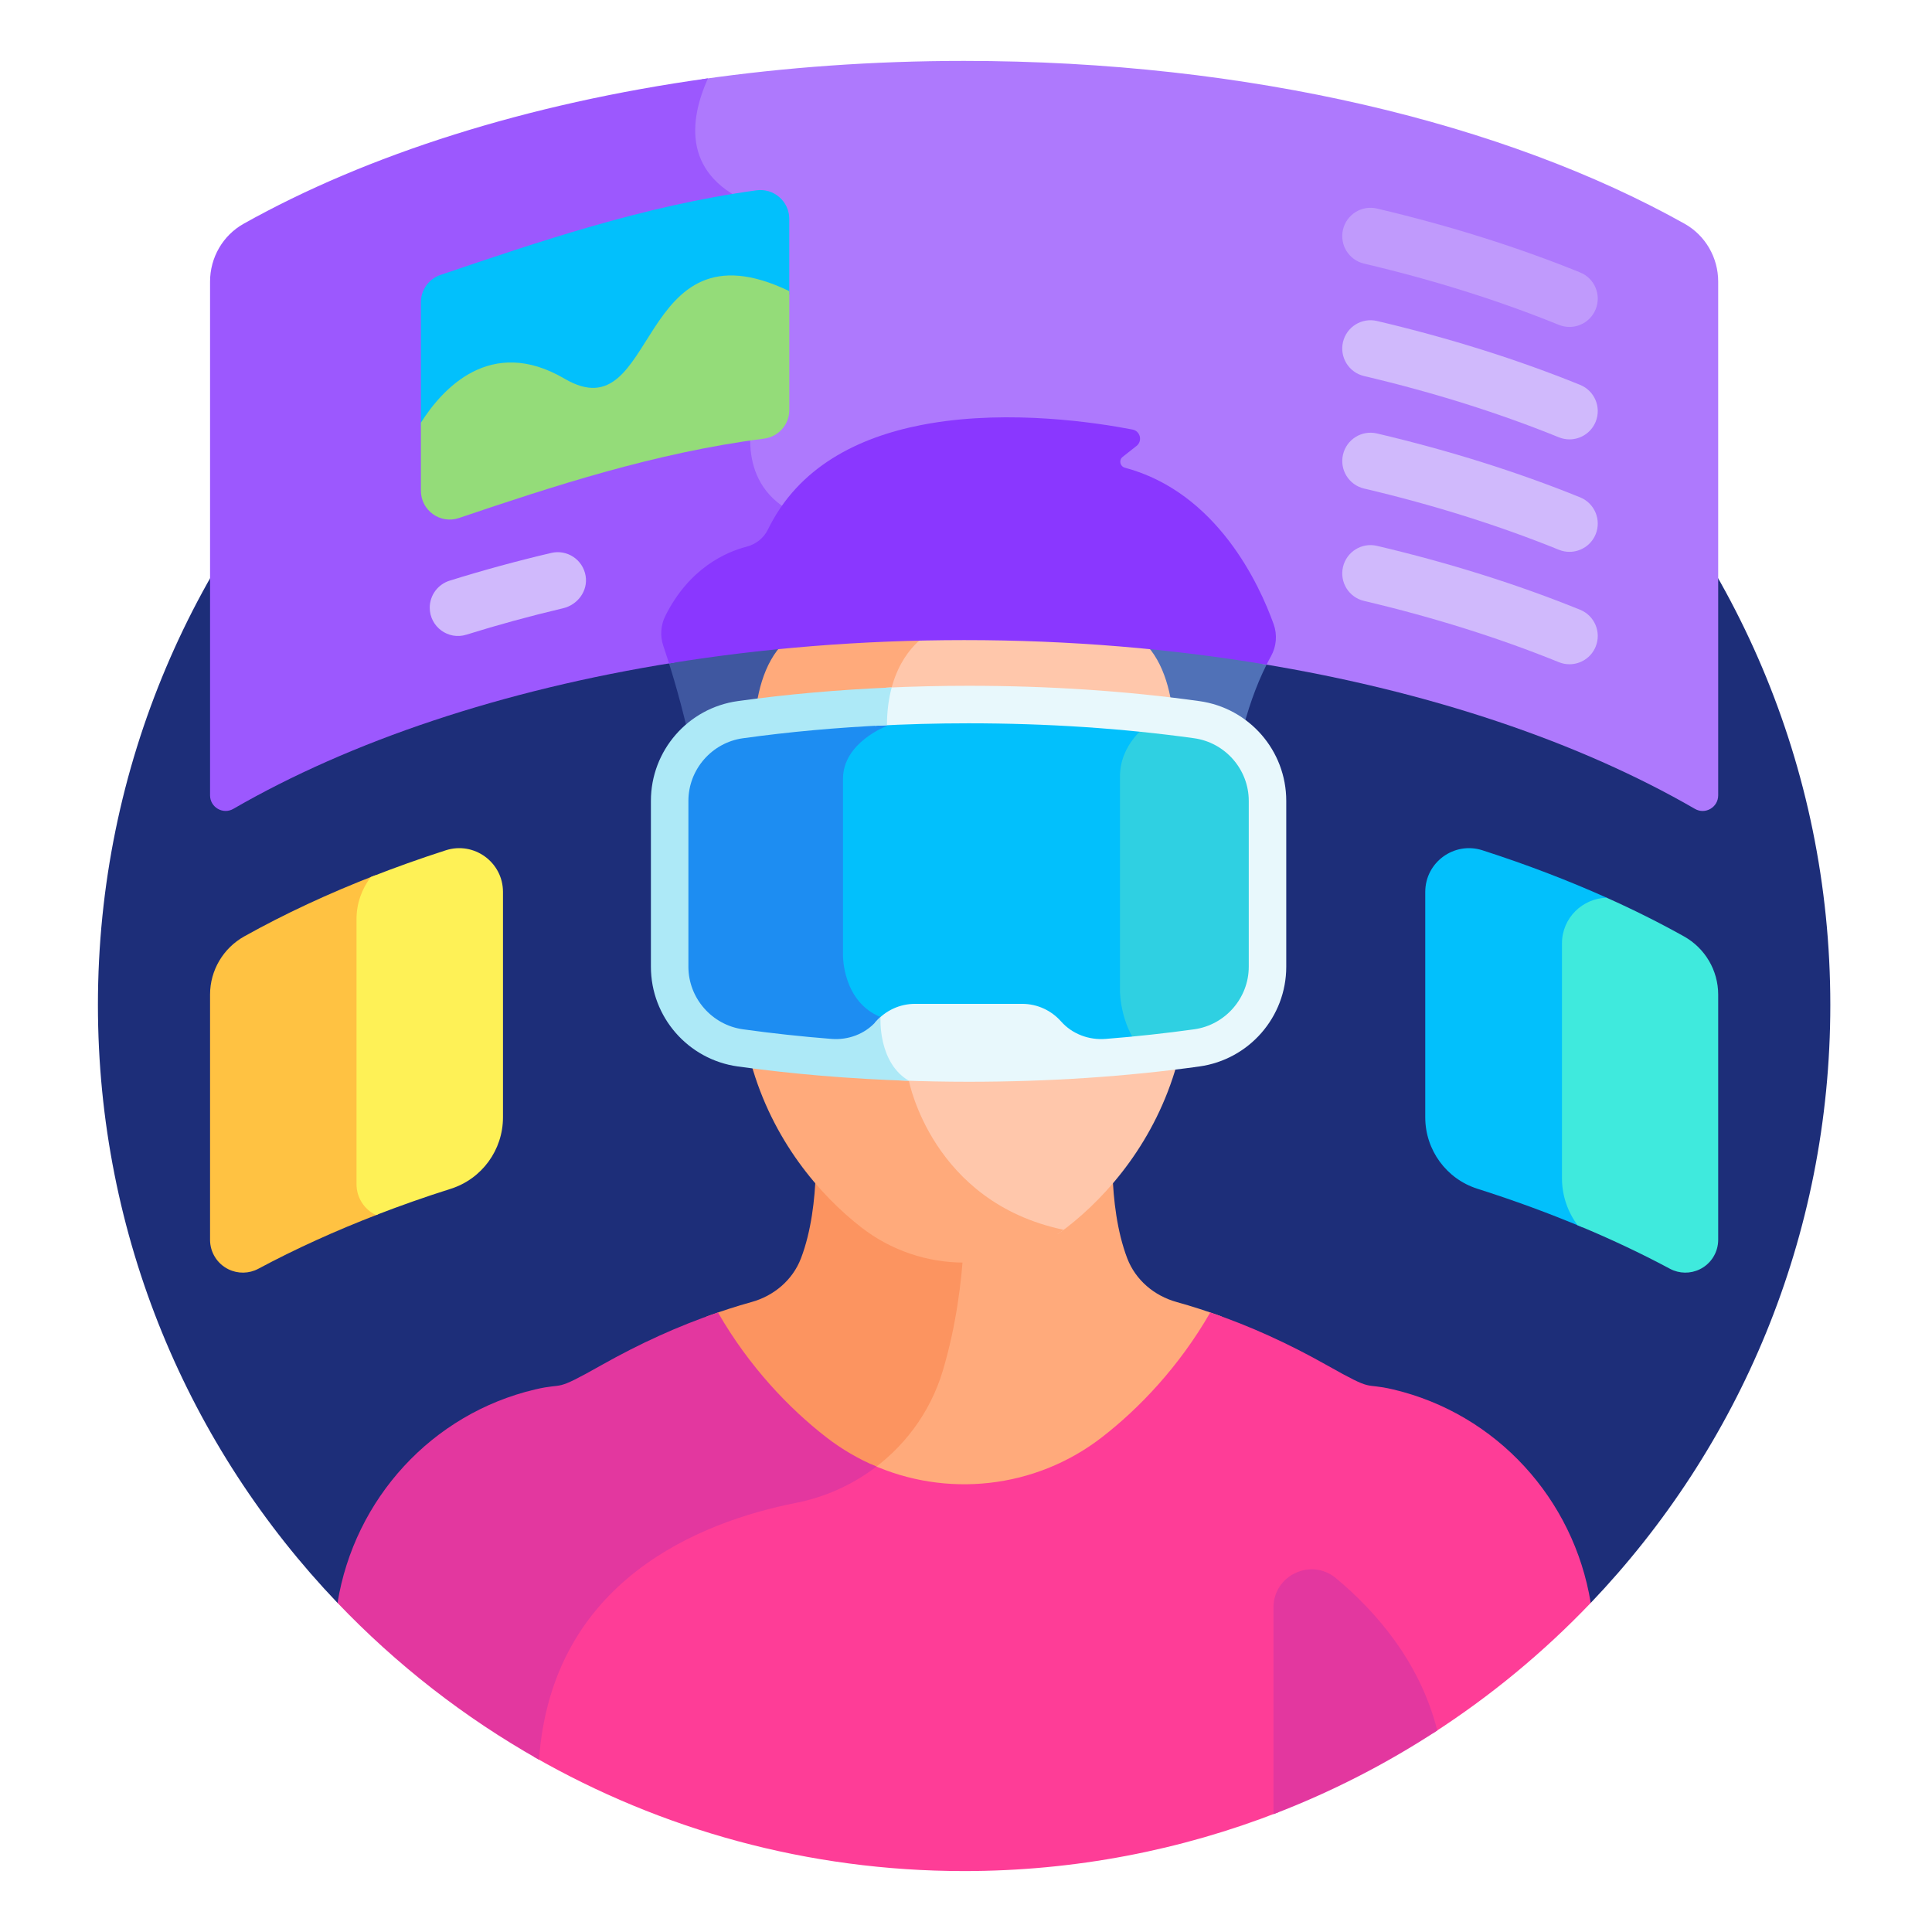 <svg width="76" height="76" viewBox="0 0 76 76" fill="none" xmlns="http://www.w3.org/2000/svg">
<g id="Advances Security">
<g id="Group 6927">
<g id="Group">
<path id="Vector" d="M13.277 63.055H62.575C68.414 56.939 72 48.653 72 39.53C72 20.711 56.745 5.456 37.926 5.456C19.108 5.456 3.852 20.711 3.852 39.53C3.852 48.653 7.438 56.939 13.277 63.055Z" fill="#1D2E79"/>
<path id="Vector_2" d="M50.102 24.554C49.545 23 47.88 19.367 44.249 18.398C44.056 18.346 44.005 18.096 44.162 17.972L44.706 17.545C44.953 17.351 44.858 16.957 44.55 16.898C43.031 16.605 39.511 16.081 36.245 16.718C35.643 17.364 34.548 18.784 34.478 20.629C34.423 22.094 35.031 23.507 36.286 24.833C35.886 25.11 35.111 25.817 34.808 27.264C35.891 27.214 36.989 27.188 38.102 27.188C41.247 27.188 44.292 27.39 47.151 27.788C47.818 27.881 48.425 28.149 48.929 28.541C49.188 27.594 49.534 26.652 49.999 25.812C50.213 25.427 50.251 24.969 50.102 24.554Z" fill="#5071B7"/>
<path id="Vector_3" d="M36.619 24.875C32.7 20.956 35.815 17.426 36.599 16.652C33.976 17.096 31.463 18.251 30.21 20.827C30.045 21.166 29.734 21.41 29.369 21.505C28.565 21.713 27.118 22.34 26.176 24.22C25.991 24.588 25.96 25.014 26.092 25.404C26.316 26.063 26.696 27.265 27.041 28.737C27.586 28.238 28.279 27.895 29.052 27.787C30.968 27.52 32.968 27.344 35.025 27.255C35.432 25.43 36.619 24.875 36.619 24.875Z" fill="#3F57A0"/>
<path id="Vector_4" d="M46.282 51.217C45.404 50.973 44.67 50.352 44.344 49.502C43.934 48.43 43.798 47.165 43.764 46.179C43.174 46.866 42.556 47.44 41.964 47.899C40.812 48.794 39.39 49.28 37.926 49.28C37.844 49.28 37.762 49.278 37.681 49.275C37.614 50.324 37.425 52.055 36.892 53.848C36.394 55.524 35.317 56.927 33.891 57.854C35.142 58.451 36.52 58.768 37.926 58.768C40.005 58.768 42.024 58.078 43.66 56.807C45.154 55.647 46.772 53.97 48.057 51.788C47.476 51.577 46.886 51.385 46.282 51.217Z" fill="#FFAA7B"/>
<path id="Vector_5" d="M33.888 47.899C33.296 47.44 32.678 46.866 32.088 46.179C32.054 47.165 31.918 48.43 31.507 49.502C31.181 50.352 30.447 50.973 29.57 51.217C28.966 51.385 28.376 51.577 27.794 51.788C29.08 53.97 30.698 55.647 32.192 56.807C32.786 57.269 33.431 57.652 34.111 57.955C35.519 57.003 36.591 55.591 37.092 53.907C37.634 52.084 37.824 50.336 37.891 49.279C36.439 49.272 35.031 48.787 33.888 47.899Z" fill="#FC9460"/>
<path id="Vector_6" d="M36.286 24.832C35.886 25.11 35.111 25.816 34.808 27.264C35.891 27.213 36.989 27.187 38.102 27.187C40.857 27.187 43.536 27.342 46.08 27.648C45.88 26.449 45.382 25.266 44.252 24.757C42.584 24.007 40.538 24.441 39.233 24.875C38.385 25.157 37.467 25.157 36.619 24.875C36.49 24.832 36.352 24.79 36.209 24.748C36.235 24.776 36.26 24.804 36.286 24.832Z" fill="#FFC7AB"/>
<path id="Vector_7" d="M36.619 24.875C35.314 24.441 33.268 24.007 31.6 24.757C30.456 25.272 29.959 26.48 29.765 27.694C31.462 27.479 33.222 27.332 35.025 27.254C35.432 25.429 36.619 24.875 36.619 24.875Z" fill="#FFAA7B"/>
<path id="Vector_8" d="M35.571 42.648C35.734 43.323 36.92 47.45 41.615 48.537C41.734 48.457 41.851 48.374 41.964 48.286C43.602 47.014 45.452 44.866 46.299 41.856C43.689 42.181 40.937 42.346 38.102 42.346C37.105 42.346 36.119 42.324 35.145 42.283C35.267 42.417 35.406 42.542 35.571 42.648Z" fill="#FFC7AB"/>
<path id="Vector_9" d="M33.887 48.286C35.039 49.181 36.461 49.667 37.926 49.667C39.339 49.667 40.712 49.213 41.842 48.377C36.662 47.294 35.755 42.517 35.755 42.517C35.642 42.451 35.541 42.377 35.45 42.295C33.418 42.219 31.439 42.057 29.539 41.81C30.379 44.844 32.241 47.008 33.887 48.286Z" fill="#FFAA7B"/>
<path id="Vector_10" d="M54.806 54.658C53.566 54.365 54.145 54.803 52.184 53.697C50.695 52.858 49.189 52.167 47.609 51.629C46.378 53.769 44.805 55.407 43.355 56.532C40.721 58.578 37.202 58.93 34.262 57.596C33.395 58.239 32.379 58.697 31.27 58.916C27.604 59.64 21.573 61.925 21.002 69.107C25.989 71.966 31.766 73.603 37.926 73.603C42.293 73.603 46.467 72.779 50.303 71.282V63.235C50.303 62.728 50.589 62.279 51.048 62.064C51.505 61.85 52.03 61.917 52.417 62.239C53.941 63.506 55.695 65.483 56.352 68.192C58.626 66.728 60.716 65.002 62.575 63.054C61.907 58.957 58.863 55.615 54.806 54.658Z" fill="#FE3D97"/>
<path id="Vector_11" d="M31.311 59.12C32.482 58.889 33.561 58.392 34.476 57.691C33.78 57.397 33.114 57.012 32.496 56.532C31.047 55.407 29.474 53.769 28.243 51.629C26.663 52.167 25.157 52.858 23.667 53.697C21.707 54.803 22.286 54.365 21.046 54.658C16.989 55.615 13.944 58.957 13.277 63.054C15.592 65.479 18.262 67.563 21.203 69.223C21.712 62.148 27.569 59.86 31.311 59.12Z" fill="#E3379F"/>
<path id="Vector_12" d="M44.196 38.966V30.552C44.196 29.327 45.119 28.549 45.782 28.148C43.387 27.87 40.802 27.717 38.102 27.717C36.953 27.717 35.826 27.745 34.725 27.798C34.703 27.994 34.686 28.197 34.682 28.416C34.252 28.61 32.954 29.306 32.954 30.63V37.618C32.954 37.694 32.966 39.45 34.426 40.142C34.426 40.437 34.466 41.113 34.777 41.738C35.862 41.79 36.971 41.818 38.102 41.818C40.577 41.818 42.956 41.688 45.181 41.453C44.206 40.479 44.196 39.042 44.196 38.966Z" fill="#02C0FC"/>
<path id="Vector_13" d="M47.079 28.311C46.616 28.246 46.142 28.188 45.664 28.134C45.001 28.531 44.057 29.312 44.057 30.551V38.965C44.057 39.041 44.067 40.492 45.056 41.465C45.746 41.394 46.421 41.313 47.079 41.221C48.673 40.999 49.861 39.638 49.861 38.028V31.504C49.861 29.894 48.673 28.533 47.079 28.311Z" fill="#2FD0E2"/>
<path id="Vector_14" d="M34.638 40.007C33.157 39.408 33.162 37.618 33.162 37.618C33.162 37.618 33.162 32.055 33.162 30.629C33.162 29.204 34.889 28.555 34.889 28.555C34.889 28.281 34.905 28.026 34.934 27.789C32.896 27.881 30.945 28.058 29.125 28.311C27.53 28.534 26.343 29.895 26.343 31.505V38.029C26.343 39.639 27.53 41 29.125 41.222C30.971 41.479 32.95 41.657 35.018 41.748C34.576 40.954 34.638 40.007 34.638 40.007Z" fill="#1D8DF2"/>
<path id="Vector_15" d="M47.18 27.58C44.312 27.18 41.257 26.977 38.102 26.977C37.007 26.977 35.925 27.003 34.858 27.052C34.758 27.445 34.692 27.895 34.682 28.415C34.612 28.447 34.517 28.493 34.411 28.552C35.621 28.487 36.852 28.453 38.102 28.453C41.189 28.453 44.175 28.651 46.977 29.041C48.2 29.212 49.123 30.27 49.123 31.504V38.028C49.123 39.261 48.2 40.32 46.977 40.49C45.845 40.648 44.683 40.774 43.496 40.868C42.836 40.921 42.179 40.677 41.74 40.181C41.365 39.757 40.817 39.489 40.209 39.489H35.994C35.386 39.489 34.838 39.757 34.463 40.181C34.452 40.194 34.438 40.205 34.427 40.217C34.437 40.696 34.552 41.825 35.371 42.5C36.271 42.535 37.181 42.554 38.101 42.554C41.257 42.554 44.311 42.351 47.18 41.952C49.14 41.679 50.598 40.003 50.598 38.028V31.504C50.598 29.524 49.137 27.852 47.18 27.58Z" fill="#E8F8FC"/>
<path id="Vector_16" d="M34.638 40.008C34.576 40.062 34.517 40.12 34.463 40.181C34.024 40.677 33.367 40.92 32.707 40.868C31.52 40.774 30.358 40.648 29.226 40.49C28.003 40.32 27.08 39.261 27.08 38.028V31.504C27.08 30.27 28.003 29.211 29.226 29.041C31.044 28.788 32.94 28.617 34.89 28.527C34.892 27.952 34.964 27.461 35.077 27.043C32.991 27.131 30.964 27.309 29.023 27.579C27.062 27.852 25.605 29.528 25.605 31.504V38.028C25.605 40.007 27.066 41.679 29.023 41.952C31.174 42.251 33.43 42.44 35.755 42.516C34.533 41.802 34.636 40.043 34.638 40.008Z" fill="#ADE9F7"/>
<path id="Vector_17" d="M56.538 68.074C55.851 65.334 54.068 63.342 52.551 62.081C51.575 61.269 50.095 61.967 50.095 63.237V71.366C52.37 70.496 54.527 69.388 56.538 68.074Z" fill="#E3379F"/>
<path id="Vector_18" d="M66.265 8.8C59.237 4.864 49.142 2.396 37.926 2.396C34.349 2.396 30.888 2.648 27.602 3.118C27.233 3.983 26.997 4.985 27.234 5.923C27.488 6.926 28.242 7.692 29.477 8.202V16.061C29.398 16.322 28.958 17.951 29.858 19.277C30.103 19.638 30.424 19.941 30.818 20.185C33.407 16.264 39.707 16.176 44.511 17.102C44.6 17.119 44.626 17.189 44.633 17.219C44.641 17.248 44.65 17.323 44.578 17.38L44.033 17.807C43.898 17.914 43.835 18.085 43.87 18.253C43.905 18.422 44.029 18.554 44.196 18.599C47.738 19.544 49.37 23.127 49.906 24.623C50.034 24.981 50.002 25.377 49.817 25.71C49.746 25.839 49.677 25.973 49.609 26.11C56.268 27.201 62.14 29.197 66.674 31.819C67.081 32.055 67.589 31.757 67.589 31.287V11.076C67.589 10.134 67.087 9.26 66.265 8.8Z" fill="#AE79FD"/>
<path id="Vector_19" d="M29.686 16.093V8.061C26.821 6.951 27.105 4.742 27.849 3.082C20.73 4.073 14.43 6.087 9.587 8.8C8.765 9.26 8.263 10.134 8.263 11.076V31.287C8.263 31.756 8.772 32.054 9.178 31.819C13.777 29.16 19.75 27.143 26.526 26.063C26.434 25.768 26.353 25.521 26.29 25.336C26.177 25.003 26.203 24.631 26.362 24.313C27.272 22.499 28.67 21.901 29.422 21.706C29.853 21.595 30.208 21.307 30.398 20.918C30.555 20.594 30.737 20.294 30.936 20.012C28.822 18.708 29.686 16.093 29.686 16.093Z" fill="#9C58FE"/>
<path id="Vector_20" d="M49.823 26.146C49.88 26.033 49.938 25.921 49.999 25.812C50.213 25.427 50.251 24.968 50.102 24.554C49.545 23 47.88 19.367 44.249 18.398C44.056 18.346 44.005 18.096 44.162 17.972L44.706 17.544C44.953 17.351 44.858 16.957 44.55 16.897C43.085 16.615 39.762 16.118 36.598 16.654C36.599 16.654 36.599 16.653 36.599 16.653C36.481 16.673 36.364 16.695 36.246 16.718C36.245 16.718 36.245 16.718 36.245 16.718C33.752 17.205 31.406 18.368 30.21 20.827C30.045 21.167 29.734 21.411 29.369 21.505C28.565 21.713 27.118 22.341 26.176 24.221C25.991 24.588 25.96 25.015 26.092 25.404C26.156 25.593 26.233 25.827 26.318 26.098C29.981 25.502 33.879 25.18 37.926 25.18C42.079 25.179 46.077 25.519 49.823 26.146Z" fill="#8A37FF"/>
<path id="Vector_21" d="M61.583 46.348V37.113C61.583 36.145 62.331 35.403 63.22 35.321C61.687 34.633 60.048 34.006 58.315 33.448C57.204 33.091 56.066 33.919 56.066 35.086V43.953C56.066 45.236 56.894 46.374 58.117 46.762C59.568 47.223 60.954 47.733 62.268 48.286C61.836 47.75 61.583 47.071 61.583 46.348Z" fill="#02C0FC"/>
<path id="Vector_22" d="M66.243 36.835C65.286 36.3 64.271 35.792 63.205 35.315C62.262 35.335 61.444 36.101 61.444 37.113V46.348C61.444 47.032 61.67 47.676 62.059 48.198C63.34 48.729 64.553 49.3 65.691 49.91C66.056 50.106 66.494 50.113 66.866 49.93C67.309 49.713 67.589 49.263 67.589 48.77V39.124C67.589 38.173 67.073 37.299 66.243 36.835Z" fill="#3FEADD"/>
<path id="Vector_23" d="M14.163 46.583V36.16C14.163 35.513 14.394 34.901 14.794 34.419C12.926 35.143 11.19 35.952 9.609 36.835C8.779 37.299 8.263 38.173 8.263 39.124V48.77C8.263 49.263 8.543 49.713 8.986 49.93C9.358 50.113 9.796 50.106 10.162 49.91C11.614 49.132 13.192 48.415 14.875 47.767C14.439 47.533 14.163 47.08 14.163 46.583Z" fill="#FFC242"/>
<path id="Vector_24" d="M19.786 43.953V35.086C19.786 33.919 18.648 33.091 17.537 33.448C16.521 33.775 15.539 34.126 14.59 34.499C14.229 34.967 14.024 35.548 14.024 36.159V46.583C14.024 47.096 14.316 47.565 14.777 47.791C14.782 47.793 14.787 47.795 14.793 47.797C15.74 47.43 16.721 47.084 17.735 46.763C18.957 46.374 19.786 45.236 19.786 43.953Z" fill="#FEF156"/>
<g id="Group_2">
<path id="Vector_25" d="M61.739 12.861C61.6 12.861 61.458 12.834 61.321 12.779C58.964 11.822 56.386 11.011 53.659 10.37C53.06 10.229 52.69 9.63 52.83 9.032C52.971 8.434 53.569 8.063 54.168 8.204C57.006 8.872 59.694 9.717 62.158 10.717C62.727 10.948 63.001 11.597 62.77 12.166C62.595 12.598 62.178 12.861 61.739 12.861Z" fill="#C09AFC"/>
</g>
<g id="Group_3">
<path id="Vector_26" d="M61.739 17.284C61.6 17.284 61.458 17.257 61.321 17.202C58.964 16.245 56.386 15.434 53.659 14.793C53.06 14.652 52.69 14.053 52.83 13.455C52.971 12.857 53.569 12.485 54.168 12.627C57.006 13.295 59.694 14.14 62.158 15.14C62.727 15.371 63.001 16.02 62.77 16.589C62.595 17.021 62.178 17.284 61.739 17.284Z" fill="#D0B9FC"/>
</g>
<g id="Group_4">
<path id="Vector_27" d="M61.739 21.708C61.6 21.708 61.458 21.682 61.321 21.626C58.964 20.67 56.387 19.859 53.659 19.218C53.061 19.077 52.69 18.478 52.831 17.88C52.972 17.282 53.57 16.91 54.169 17.052C57.008 17.72 59.695 18.565 62.158 19.564C62.727 19.796 63.001 20.445 62.77 21.014C62.595 21.446 62.178 21.708 61.739 21.708Z" fill="#D0B9FC"/>
</g>
<g id="Group_5">
<path id="Vector_28" d="M61.739 26.13C61.6 26.13 61.458 26.104 61.321 26.048C58.963 25.091 56.385 24.281 53.659 23.639C53.06 23.499 52.69 22.9 52.83 22.302C52.971 21.703 53.569 21.332 54.168 21.473C57.006 22.141 59.694 22.987 62.158 23.986C62.727 24.218 63.001 24.866 62.77 25.436C62.595 25.868 62.178 26.13 61.739 26.13Z" fill="#D0B9FC"/>
</g>
<path id="Vector_29" d="M22.21 15.037C25.932 17.219 24.957 8.665 31.048 11.591V8.611C31.048 7.922 30.439 7.394 29.757 7.487C25.29 8.098 21.102 9.54 17.328 10.815C16.867 10.971 16.557 11.403 16.557 11.889V16.768C17.379 15.465 19.281 13.32 22.21 15.037Z" fill="#02C0FC"/>
<path id="Vector_30" d="M21.684 21.751C20.314 22.073 18.981 22.438 17.69 22.841C17.224 22.986 16.905 23.416 16.905 23.905C16.905 24.654 17.631 25.19 18.346 24.967C19.575 24.583 20.846 24.235 22.152 23.927C22.73 23.79 23.134 23.239 23.037 22.654C22.93 22.012 22.307 21.604 21.684 21.751Z" fill="#D0B9FC"/>
<path id="Vector_31" d="M22.21 14.898C19.281 13.181 17.379 15.326 16.557 16.629V19.303C16.557 20.079 17.318 20.626 18.053 20.378C21.72 19.139 25.76 17.806 30.053 17.255C30.621 17.183 31.049 16.703 31.049 16.131V11.452C24.957 8.526 25.932 17.08 22.21 14.898Z" fill="#94DC79"/>
</g>
</g>
</g>
</svg>
